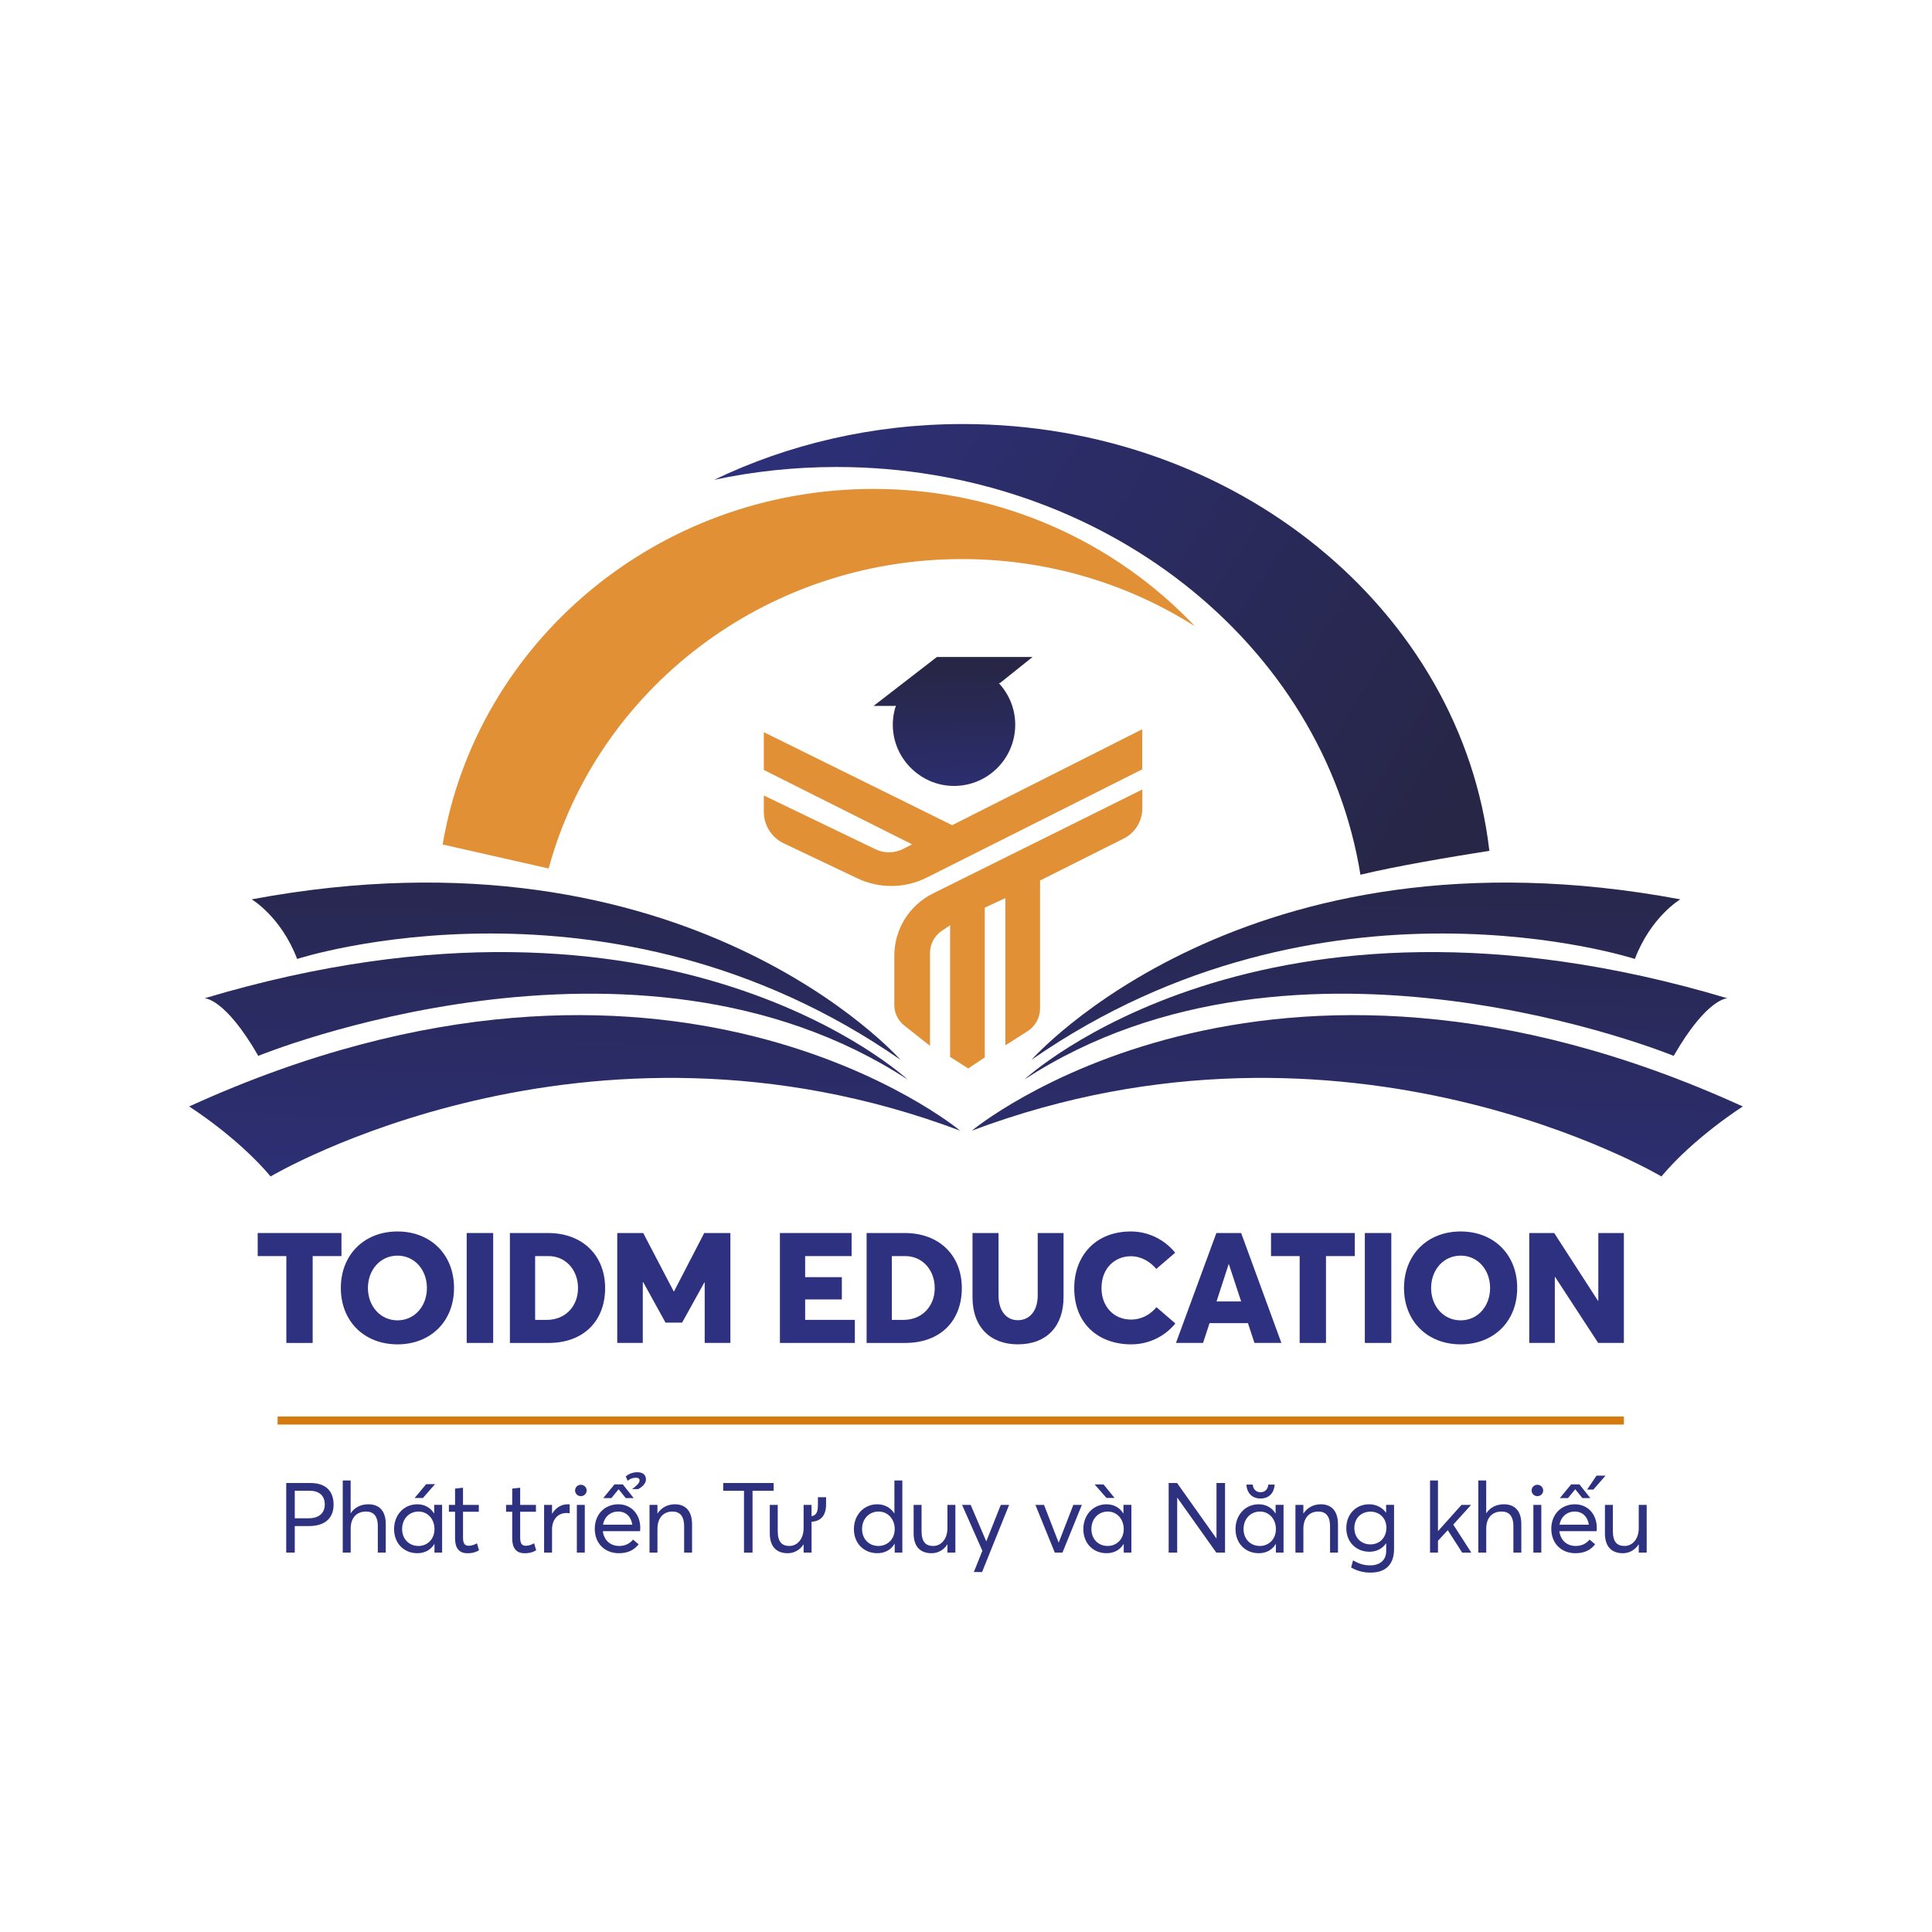 <?xml version="1.0" encoding="utf-8"?>
<!-- Generator: Adobe Illustrator 28.0.0, SVG Export Plug-In . SVG Version: 6.00 Build 0)  -->
<svg version="1.1" id="Layer_1" xmlns="http://www.w3.org/2000/svg" xmlns:xlink="http://www.w3.org/1999/xlink" x="0px" y="0px"
	 viewBox="0 0 1133.86 1133.86" style="enable-background:new 0 0 1133.86 1133.86;" xml:space="preserve">
<style type="text/css">
	.st0{fill:#E19036;}
	.st1{fill:url(#SVGID_1_);}
	.st2{fill:url(#SVGID_00000105398460624273552360000009675380638921048462_);}
	.st3{fill:url(#SVGID_00000176042388487506297810000009569805464712510647_);}
	.st4{fill:url(#SVGID_00000115481569742569458400000006716022789678255746_);}
	.st5{fill:url(#SVGID_00000181058423472143502620000007478710685025605801_);}
	.st6{fill:url(#SVGID_00000116224754573088752190000000363102210390378407_);}
	.st7{fill:url(#SVGID_00000114034981841050456230000004625341779183763374_);}
	.st8{fill:url(#SVGID_00000047035914073812056710000010519822153665244074_);}
	.st9{fill:#2E317F;}
	.st10{fill:none;stroke:#D57A0F;stroke-width:4.731;stroke-miterlimit:10;}
	.st11{fill:url(#SVGID_00000038379996750304843260000004180875489083020222_);}
	.st12{fill:url(#SVGID_00000161628354570787043090000015613557564644921263_);}
	.st13{fill:url(#SVGID_00000072984065484354179500000012672426689939485618_);}
	.st14{fill:url(#SVGID_00000147207145751272755570000011236704125879214004_);}
	.st15{fill:url(#SVGID_00000132087213435013393530000006168520722587836078_);}
	.st16{fill:url(#SVGID_00000161591989620109032760000014864733941700567435_);}
	.st17{fill:url(#SVGID_00000087382090433462212880000000372951811335881388_);}
	.st18{fill:url(#SVGID_00000160879190837612800540000016034362750963667624_);}
	.st19{fill:url(#SVGID_00000091733939912384723750000005855998600357147826_);}
	.st20{fill:url(#SVGID_00000003106851355617965290000008798698889439747980_);}
	.st21{fill:url(#SVGID_00000106833825225479938280000008759333038245019311_);}
	.st22{fill:url(#SVGID_00000173877828665454648090000010497626247537348249_);}
	.st23{fill:url(#SVGID_00000178179720597075803120000002893019839425309353_);}
	.st24{fill:url(#SVGID_00000158715066831502842220000005934094497066848397_);}
	.st25{fill:url(#SVGID_00000048491421228424250210000007126319025869654688_);}
	.st26{fill:url(#SVGID_00000168804761872162116560000006275875697900471702_);}
</style>
<g>
	<g>
		<g>
			<path class="st0" d="M3225.77,549.15v-22.17l110.53,54.58l111.55-56.29v23.54l-126.44,63.51c-12.78,6.42-27.8,6.58-40.72,0.45
				l-43.26-20.56c-7.12-3.38-11.66-10.56-11.66-18.45v-9.61l65.51,31.54c5.15,2.48,11.16,2.4,16.25-0.2l5.23-2.68L3225.77,549.15z"
				/>
			<path class="st0" d="M3447.9,571.69v-11.08l-122.9,61.05c-13.88,6.89-22.65,21.05-22.65,36.55v28.93c0,4.68,2.14,9.1,5.82,12
				l15.12,11.92v-54.49c0-5.21,2.59-10.07,6.9-12.98l4.9-3.31v77.27l10.62,6.78l9.73-6.49v-87.89l12.09-5.6v86.41l13.02-8.3
				c4.57-2.91,7.33-7.96,7.33-13.37v-75.06l49.08-24.62C3443.67,586.06,3447.9,579.2,3447.9,571.69z"/>
		</g>
		<linearGradient id="SVGID_1_" gradientUnits="userSpaceOnUse" x1="3340.047" y1="587.125" x2="3336.592" y2="490.377">
			<stop  offset="0" style="stop-color:#2E317F"/>
			<stop  offset="1" style="stop-color:#272647"/>
		</linearGradient>
		<path class="st1" d="M3364.49,498.06l19-15.2h-56.15l-37.15,28.71h12.24l0.86-0.19c-1.59,4.83-2.22,10.09-1.55,15.59
			c2.12,17.25,16.57,30.7,33.93,31.52c20.63,0.97,37.65-15.47,37.65-35.88c0-9.42-3.66-17.98-9.6-24.38L3364.49,498.06z"/>
	</g>
	<g>
		<g>
			<g>
				
					<linearGradient id="SVGID_00000001648316762825066820000003004857574972913830_" gradientUnits="userSpaceOnUse" x1="3110.313" y1="842.404" x2="3118.655" y2="572.659">
					<stop  offset="0" style="stop-color:#2E317F"/>
					<stop  offset="1" style="stop-color:#272647"/>
				</linearGradient>
				<path style="fill:url(#SVGID_00000001648316762825066820000003004857574972913830_);" d="M3305.95,719.24
					c0,0-124.88-141.99-380.74-94.15c0,0,17.19,10.09,26.68,34.98C2951.89,660.07,3135.05,600.53,3305.95,719.24z"/>
				
					<linearGradient id="SVGID_00000057142407174818041060000009272620907361136009_" gradientUnits="userSpaceOnUse" x1="3099.652" y1="842.074" x2="3107.994" y2="572.329">
					<stop  offset="0" style="stop-color:#2E317F"/>
					<stop  offset="1" style="stop-color:#272647"/>
				</linearGradient>
				<path style="fill:url(#SVGID_00000057142407174818041060000009272620907361136009_);" d="M3310.11,730.8
					c0,0-138.98-129.5-412.56-47.64c0,0,11.89-0.34,31.54,33.79C2929.09,716.95,3149.92,626.27,3310.11,730.8z"/>
				
					<linearGradient id="SVGID_00000122001494276430228220000009064014950849894325_" gradientUnits="userSpaceOnUse" x1="3112.008" y1="842.457" x2="3120.351" y2="572.711">
					<stop  offset="0" style="stop-color:#2E317F"/>
					<stop  offset="1" style="stop-color:#272647"/>
				</linearGradient>
				<path style="fill:url(#SVGID_00000122001494276430228220000009064014950849894325_);" d="M3340.99,760.84
					c0,0-170.98-142.61-452.47-14.19c0,0,28.37,17.92,47.79,41.07C2936.3,787.72,3120.72,677.96,3340.99,760.84z"/>
			</g>
			<g>
				
					<linearGradient id="SVGID_00000034795616596763145530000006421340283007232405_" gradientUnits="userSpaceOnUse" x1="3567.568" y1="856.546" x2="3575.91" y2="586.8">
					<stop  offset="0" style="stop-color:#2E317F"/>
					<stop  offset="1" style="stop-color:#272647"/>
				</linearGradient>
				<path style="fill:url(#SVGID_00000034795616596763145530000006421340283007232405_);" d="M3382.9,719.24
					c0,0,124.88-141.99,380.74-94.15c0,0-17.19,10.09-26.68,34.98C3736.96,660.07,3553.8,600.53,3382.9,719.24z"/>
				
					<linearGradient id="SVGID_00000010287188410006031740000002335886650016920990_" gradientUnits="userSpaceOnUse" x1="3580.38" y1="856.942" x2="3588.723" y2="587.197">
					<stop  offset="0" style="stop-color:#2E317F"/>
					<stop  offset="1" style="stop-color:#272647"/>
				</linearGradient>
				<path style="fill:url(#SVGID_00000010287188410006031740000002335886650016920990_);" d="M3378.74,730.8
					c0,0,138.98-129.5,412.56-47.64c0,0-11.89-0.34-31.54,33.79C3759.76,716.95,3538.93,626.27,3378.74,730.8z"/>
				
					<linearGradient id="SVGID_00000061462792936404027930000012424565540672327078_" gradientUnits="userSpaceOnUse" x1="3570.914" y1="856.65" x2="3579.256" y2="586.904">
					<stop  offset="0" style="stop-color:#2E317F"/>
					<stop  offset="1" style="stop-color:#272647"/>
				</linearGradient>
				<path style="fill:url(#SVGID_00000061462792936404027930000012424565540672327078_);" d="M3347.86,760.84
					c0,0,170.98-142.61,452.47-14.19c0,0-28.37,17.92-47.79,41.07C3752.54,787.72,3568.12,677.96,3347.86,760.84z"/>
			</g>
		</g>
		<g>
			<path class="st0" d="M3342.06,425.39c50.45,0,97.42,14.49,136.74,39.46c-46.84-49.56-114.02-80.63-188.63-80.63
				c-127.26,0-232.84,90.29-252.9,208.68l62.21,14.08C3127.93,502.44,3225.73,425.39,3342.06,425.39z"/>
			
				<linearGradient id="SVGID_00000096061166605053971890000006142081266071588020_" gradientUnits="userSpaceOnUse" x1="3200.686" y1="288.975" x2="3633.107" y2="559.424">
				<stop  offset="0" style="stop-color:#2E317F"/>
				<stop  offset="1" style="stop-color:#272647"/>
			</linearGradient>
			<path style="fill:url(#SVGID_00000096061166605053971890000006142081266071588020_);" d="M3342.56,346.14
				c-52.76,0-102.44,11.85-145.95,32.74c23.07-4.92,47.12-7.53,71.85-7.53c156.34,0,285.7,103.97,307.46,239.3
				c20.59-5.04,54.34-10.68,75.66-14.04C3635.32,455.87,3503.17,346.14,3342.56,346.14z"/>
		</g>
	</g>
</g>
<g>
	<path class="st9" d="M168.05,737.18h-16.81v-13.54h49.16v13.54h-16.9v50.98h-15.45V737.18z"/>
	<path class="st9" d="M200.03,755.9c0-19.45,13.63-33.17,33.26-33.17c19.26,0,33.17,13.36,33.17,33.17
		c0,19.72-13.9,33.08-33.17,33.08C213.66,788.97,200.03,775.34,200.03,755.9z M250.55,755.9c0-10.72-7.27-18.99-17.26-18.99
		c-10.18,0-17.36,8.45-17.36,18.99c0,10.54,7.18,18.99,17.36,18.99C243.28,774.89,250.55,766.62,250.55,755.9z"/>
	<path class="st9" d="M273.9,723.64h15.54v64.51H273.9V723.64z"/>
	<path class="st9" d="M299.26,723.64h22.35c20.44,0,33.53,13.27,33.53,32.35c0,18.99-12.36,32.17-33.26,32.17h-22.63V723.64z
		 M320.88,774.62c11.09,0,18.35-8.18,18.35-18.63c0-10.81-7.36-18.81-17.26-18.81h-7.91v37.44H320.88z"/>
	<path class="st9" d="M362.22,723.64h15.27l17.9,34.26h0.18l17.72-34.26h15.36v64.51h-15.08v-35.53h-0.18l-13.08,23.62h-9.72
		l-13.08-23.72h-0.27v35.62h-14.99V723.64z"/>
	<path class="st9" d="M457.72,723.64h42.07v13.54h-27.26v12.36h21.54v13.08h-21.54v11.99h29.17v13.54h-43.98V723.64z"/>
	<path class="st9" d="M508.6,723.64h22.35c20.44,0,33.53,13.27,33.53,32.35c0,18.99-12.36,32.17-33.26,32.17H508.6V723.64z
		 M530.23,774.62c11.09,0,18.35-8.18,18.35-18.63c0-10.81-7.36-18.81-17.26-18.81h-7.91v37.44H530.23z"/>
	<path class="st9" d="M570.75,761.26v-37.62h15.27v36.71c0,7.91,3.82,14.45,11.36,14.45c6.72,0,11.63-5.27,11.63-14.45v-36.71h15.17
		v37.62c0,16.81-9.63,27.71-26.81,27.71C581.48,788.97,570.75,779.16,570.75,761.26z"/>
	<path class="st9" d="M630.45,755.99c0-18.45,11.99-33.26,33.26-33.26c9.09,0,18.9,3.82,25.99,12.45l-11.09,9.54
		c-3.45-4.09-8.63-7.45-14.9-7.45c-9.36,0-17.26,6.91-17.26,18.72c0,10.36,6.81,18.45,17.36,18.45c6,0,11.18-2.82,14.9-7.27
		l11.09,9.54c-5.54,6.81-14.54,12.27-25.99,12.27C645.26,788.97,630.45,777.43,630.45,755.99z"/>
	<path class="st9" d="M713.87,723.64h14.54l23.62,64.51h-15.81l-3.82-11.63h-22.53l-3.82,11.63h-15.9L713.87,723.64z M728.4,763.8
		L721.23,742h-0.18l-7.09,21.81H728.4z"/>
	<path class="st9" d="M762.75,737.18h-16.81v-13.54h49.16v13.54h-16.9v50.98h-15.45V737.18z"/>
	<path class="st9" d="M801,723.64h15.54v64.51H801V723.64z"/>
	<path class="st9" d="M823.99,755.9c0-19.45,13.63-33.17,33.26-33.17c19.26,0,33.17,13.36,33.17,33.17
		c0,19.72-13.9,33.08-33.17,33.08C837.62,788.97,823.99,775.34,823.99,755.9z M874.51,755.9c0-10.72-7.27-18.99-17.26-18.99
		c-10.18,0-17.36,8.45-17.36,18.99c0,10.54,7.18,18.99,17.36,18.99C867.24,774.89,874.51,766.62,874.51,755.9z"/>
	<path class="st9" d="M897.5,723.64h14.63l25.72,39.8l0.18-0.09v-39.71h14.99v64.51h-15.08l-25.26-38.71h-0.18v38.71H897.5V723.64z"
		/>
</g>
<g>
	<path class="st9" d="M167.99,870.36h14.27c9.55,0,13.52,5.41,13.52,12.66c0,8.63-5.87,12.6-14.39,12.6h-8.4v15.59h-5.01V870.36z
		 M180.93,891.07c6.79,0,9.67-3.45,9.67-8.17c0-5.24-3.4-8-8.86-8h-8.75v16.17H180.93z"/>
	<path class="st9" d="M201.13,868.86h4.66v19.22h0.06c2.19-3.34,5.87-5.24,10.36-5.24c6.04,0,10.19,3.57,10.19,11.57v16.8h-4.66
		v-15.48c0-6.33-2.82-8.63-6.9-8.63c-5.58,0-9.03,3.68-9.03,10.01v14.1h-4.66V868.86z"/>
	<path class="st9" d="M231.28,897.4c0-8.29,5.7-14.56,13.64-14.56c4.14,0,7.77,1.96,9.78,5.35l0.11-0.06v-4.95h4.66v28.02h-4.49
		v-5.06h-0.06c-2.01,3.34-5.47,5.41-10.01,5.41C237.21,911.56,231.28,905.92,231.28,897.4z M254.99,897.4
		c0-5.75-3.86-10.3-9.38-10.3c-5.29,0-9.61,4.09-9.61,10.3c0,5.64,3.86,9.9,9.61,9.9C250.79,907.3,254.99,903.33,254.99,897.4z
		 M250.1,871.05l5.24-0.06l-7.14,8.17h-4.89L250.1,871.05z"/>
	<path class="st9" d="M267.07,902.87v-15.65h-3.62v-4.03h3.62v-9.55l4.66-0.52v10.07H281v4.03h-9.26v14.96c0,3.4,0.75,5.01,3.4,5.01
		c1.67,0,3.39-0.69,4.78-1.44l1.21,4.09c-1.55,0.92-3.45,1.73-6.79,1.73C269.37,911.56,267.07,908.51,267.07,902.87z"/>
	<path class="st9" d="M300.62,902.87v-15.65h-3.62v-4.03h3.62v-9.55l4.66-0.52v10.07h9.26v4.03h-9.26v14.96
		c0,3.4,0.75,5.01,3.4,5.01c1.67,0,3.39-0.69,4.78-1.44l1.21,4.09c-1.55,0.92-3.45,1.73-6.79,1.73
		C302.92,911.56,300.62,908.51,300.62,902.87z"/>
	<path class="st9" d="M319.32,883.19h4.66v5.12h0.12c2.01-3.39,5.24-5.47,9.09-5.47c0.4,0,0.75,0,1.15,0.06v5.18
		c-0.69-0.06-1.38-0.12-1.84-0.12c-5.35,0-8.52,4.09-8.52,9.72v13.52h-4.66V883.19z"/>
	<path class="st9" d="M337.5,874.73c0-1.84,1.5-3.34,3.4-3.34s3.4,1.5,3.4,3.34s-1.5,3.34-3.4,3.34S337.5,876.57,337.5,874.73z
		 M338.54,883.19h4.66v28.02h-4.66V883.19z"/>
	<path class="st9" d="M375.77,896.71c0,0.75-0.11,1.55-0.11,1.9h-21.87c0.63,5.24,4.32,8.69,9.61,8.69c3.74,0,6.39-1.61,8.11-3.74
		l3.28,2.76c-2.42,3.11-5.93,5.24-11.57,5.24c-8.29,0-14.16-5.75-14.16-14.33c0-8.46,5.81-14.39,13.81-14.39
		C370.53,882.85,375.77,888.72,375.77,896.71z M353.9,894.81h17.2c-0.69-4.6-3.68-7.71-8.29-7.71
		C358.33,887.1,354.77,890.04,353.9,894.81z M358.79,879.22h-4.78l6.62-8.06h4.89l6.39,8.06h-4.66l-4.14-5.12h-0.12L358.79,879.22z
		 M379.1,868.29c0,2.7-2.88,4.78-4.55,5.64h-3.62c2.42-1.73,4.49-3.57,4.43-5.12c0-1.15-0.86-1.55-2.19-1.55
		c-1.67,0-3.22,0.46-4.83,1.78l-1.09-2.59c1.32-1.15,3.74-2.42,6.9-2.42C376.92,864.03,379.1,865.3,379.1,868.29z"/>
	<path class="st9" d="M381.18,883.19h4.66v5.06h0.06c2.19-3.4,5.87-5.41,10.19-5.41c6.04,0,10.07,3.74,10.07,11.74v16.63h-4.66
		v-15.31c0-6.56-2.82-8.8-6.9-8.8c-5.29,0-8.75,3.8-8.75,10.13v13.98h-4.66V883.19z"/>
	<path class="st9" d="M436.64,874.91h-12.2v-4.55h29.58v4.55h-12.37v36.31h-5.01V874.91z"/>
	<path class="st9" d="M484.81,878.7v4.2c0,6.44-2.99,9.9-8.52,10.18v18.13h-4.66v-4.83h-0.06c-2.13,3.34-5.58,5.18-9.26,5.18
		c-6.44,0-10.53-3.68-10.53-11.68v-16.69h4.66v15.36c0,6.33,2.42,8.75,6.85,8.75c4.49,0,8.34-3.86,8.34-10.53v-13.58h4.66v6.67
		c3.22-0.63,3.74-3.05,3.74-7.19v-3.97H484.81z"/>
	<path class="st9" d="M501.15,897.4c0-8.29,5.81-14.56,13.69-14.56c4.26,0,7.88,1.96,10.01,5.35h0.06v-19.33h4.66v42.35h-4.49v-5.18
		h-0.06c-2.01,3.4-5.58,5.52-10.13,5.52C507.13,911.56,501.15,905.92,501.15,897.4z M525.09,897.4c0-5.75-3.85-10.3-9.49-10.3
		c-5.35,0-9.67,4.09-9.67,10.3c0,5.64,3.91,9.9,9.61,9.9C520.83,907.3,525.09,903.33,525.09,897.4z"/>
	<path class="st9" d="M536.19,899.88v-16.69h4.66v15.36c0,6.33,2.42,8.75,6.85,8.75c4.49,0,8.34-3.86,8.34-10.53v-13.58h4.66v28.02
		h-4.66v-4.83h-0.06c-2.13,3.34-5.58,5.18-9.26,5.18C540.28,911.56,536.19,907.88,536.19,899.88z"/>
	<path class="st9" d="M576.53,910.12l-11.91-26.93h5.06l9.09,21.29h0.12l8.46-21.29h4.89l-15.88,39.42h-4.83L576.53,910.12z"/>
	<path class="st9" d="M607.66,883.19h5.06l8.57,22.1h0.06l8.57-22.1h5.01l-11.39,28.02h-4.49L607.66,883.19z"/>
	<path class="st9" d="M635.8,897.4c0-8.29,5.7-14.56,13.64-14.56c4.14,0,7.77,1.96,9.78,5.35l0.11-0.06v-4.95h4.66v28.02h-4.49
		v-5.06h-0.06c-2.01,3.34-5.47,5.41-10.01,5.41C641.72,911.56,635.8,905.92,635.8,897.4z M659.5,897.4c0-5.75-3.86-10.3-9.38-10.3
		c-5.29,0-9.61,4.09-9.61,10.3c0,5.64,3.86,9.9,9.61,9.9C655.3,907.3,659.5,903.33,659.5,897.4z M642.41,871.17l5.29,0.06l6.39,7.88
		h-4.72L642.41,871.17z"/>
	<path class="st9" d="M685.86,870.36h4.95l23.07,32.51h0.06v-32.51h5.01v40.85h-5.12l-22.84-32.17h-0.11v32.17h-5.01V870.36z"/>
	<path class="st9" d="M725.1,897.4c0-8.29,5.7-14.56,13.64-14.56c4.14,0,7.77,1.96,9.78,5.35l0.11-0.06v-4.95h4.66v28.02h-4.49
		v-5.06h-0.06c-2.01,3.34-5.47,5.41-10.01,5.41C731.03,911.56,725.1,905.92,725.1,897.4z M748.81,897.4c0-5.75-3.86-10.3-9.38-10.3
		c-5.29,0-9.61,4.09-9.61,10.3c0,5.64,3.86,9.9,9.61,9.9C744.61,907.3,748.81,903.33,748.81,897.4z M731.49,871.28h3.74
		c0.11,2.42,1.78,4.49,4.55,4.49c2.82,0,4.43-2.07,4.55-4.49h3.74c-0.35,5.12-3.45,8.17-8.29,8.17S731.83,876.4,731.49,871.28z"/>
	<path class="st9" d="M760.26,883.19h4.66v5.06h0.06c2.19-3.4,5.87-5.41,10.19-5.41c6.04,0,10.07,3.74,10.07,11.74v16.63h-4.66
		v-15.31c0-6.56-2.82-8.8-6.9-8.8c-5.29,0-8.75,3.8-8.75,10.13v13.98h-4.66V883.19z"/>
	<path class="st9" d="M792.94,919.9l1.15-4.14c3.22,1.84,6.04,2.93,10.07,2.93c6.33,0,9.38-3.68,9.38-8.4v-4.49h-0.12
		c-2.07,2.99-5.41,4.89-9.72,4.89c-7.65,0-13.58-5.52-13.58-13.87c0-8,5.52-13.98,13.41-13.98c3.97,0,7.6,1.78,9.84,4.83h0.12v-4.49
		h4.66v25.95c0,8.06-4.03,13.81-13.81,13.81C800.13,922.95,796.28,921.92,792.94,919.9z M813.66,896.6c0-5.64-4.09-9.44-9.32-9.44
		c-5.7,0-9.49,4.09-9.49,9.55c0,5.93,4.14,9.67,9.44,9.67C809.91,906.38,813.66,902.18,813.66,896.6z"/>
	<path class="st9" d="M839.26,868.86h4.66v29.63l0.06,0.06l13.75-15.36h5.64l-10.47,11.57l10.59,16.46h-5.35l-8.46-13.18l-5.75,6.21
		v6.96h-4.66V868.86z"/>
	<path class="st9" d="M867.57,868.86h4.66v19.22h0.06c2.19-3.34,5.87-5.24,10.36-5.24c6.04,0,10.19,3.57,10.19,11.57v16.8h-4.66
		v-15.48c0-6.33-2.82-8.63-6.9-8.63c-5.58,0-9.03,3.68-9.03,10.01v14.1h-4.66V868.86z"/>
	<path class="st9" d="M898.87,874.73c0-1.84,1.5-3.34,3.4-3.34s3.4,1.5,3.4,3.34s-1.5,3.34-3.4,3.34S898.87,876.57,898.87,874.73z
		 M899.91,883.19h4.66v28.02h-4.66V883.19z"/>
	<path class="st9" d="M937.14,896.71c0,0.75-0.11,1.55-0.11,1.9h-21.87c0.63,5.24,4.32,8.69,9.61,8.69c3.74,0,6.39-1.61,8.11-3.74
		l3.28,2.76c-2.42,3.11-5.93,5.24-11.57,5.24c-8.29,0-14.16-5.75-14.16-14.33c0-8.46,5.81-14.39,13.81-14.39
		C931.9,882.85,937.14,888.72,937.14,896.71z M915.27,894.81h17.2c-0.69-4.6-3.68-7.71-8.29-7.71
		C919.7,887.1,916.14,890.04,915.27,894.81z M920.22,879.22h-4.78l6.62-8.06h4.89l6.39,8.06h-4.66l-4.14-5.12h-0.12L920.22,879.22z
		 M935.12,874.21h-3.68l5.52-8.17h5.29L935.12,874.21z"/>
	<path class="st9" d="M941.91,899.88v-16.69h4.66v15.36c0,6.33,2.42,8.75,6.85,8.75c4.49,0,8.34-3.86,8.34-10.53v-13.58h4.66v28.02
		h-4.66v-4.83h-0.06c-2.13,3.34-5.58,5.18-9.26,5.18C946,911.56,941.91,907.88,941.91,899.88z"/>
</g>
<line class="st10" x1="162.92" y1="833.69" x2="953.02" y2="833.69"/>
<g>
	<g>
		<path class="st0" d="M448.27,451.87V429.7l110.53,54.58l111.55-56.29v23.54l-126.44,63.51c-12.78,6.42-27.8,6.58-40.71,0.45
			l-43.26-20.56c-7.12-3.38-11.66-10.56-11.66-18.45v-9.61l65.51,31.54c5.15,2.48,11.16,2.4,16.25-0.2l5.23-2.68L448.27,451.87z"/>
		<path class="st0" d="M670.41,474.41v-11.08l-122.9,61.05c-13.88,6.89-22.65,21.05-22.65,36.55v28.93c0,4.68,2.14,9.1,5.82,12
			l15.12,11.92V559.3c0-5.21,2.59-10.07,6.9-12.98l4.9-3.31v77.27l10.62,6.78l9.73-6.49v-87.89l12.09-5.6v86.41l13.02-8.3
			c4.57-2.91,7.33-7.96,7.33-13.37v-75.06l49.08-24.62C666.17,488.78,670.41,481.92,670.41,474.41z"/>
	</g>
	
		<linearGradient id="SVGID_00000170258500425696446790000010045713955867056550_" gradientUnits="userSpaceOnUse" x1="562.552" y1="489.846" x2="559.097" y2="393.098">
		<stop  offset="0" style="stop-color:#2E317F"/>
		<stop  offset="1" style="stop-color:#272647"/>
	</linearGradient>
	<path style="fill:url(#SVGID_00000170258500425696446790000010045713955867056550_);" d="M586.99,400.78l19-15.2h-56.15
		l-37.15,28.71h12.24l0.86-0.19c-1.59,4.83-2.22,10.09-1.55,15.59c2.12,17.25,16.57,30.7,33.93,31.52
		c20.63,0.97,37.65-15.47,37.65-35.88c0-9.42-3.66-17.98-9.6-24.38L586.99,400.78z"/>
</g>
<g>
	<g>
		<g>
			
				<linearGradient id="SVGID_00000152262186907059665950000016812989572225730204_" gradientUnits="userSpaceOnUse" x1="332.818" y1="745.125" x2="341.161" y2="475.379">
				<stop  offset="0" style="stop-color:#2E317F"/>
				<stop  offset="1" style="stop-color:#272647"/>
			</linearGradient>
			<path style="fill:url(#SVGID_00000152262186907059665950000016812989572225730204_);" d="M528.45,621.96
				c0,0-124.88-141.99-380.74-94.15c0,0,17.19,10.09,26.68,34.98C174.39,562.79,357.55,503.25,528.45,621.96z"/>
			
				<linearGradient id="SVGID_00000003786842107431169960000003523282072941951894_" gradientUnits="userSpaceOnUse" x1="322.157" y1="744.795" x2="330.5" y2="475.049">
				<stop  offset="0" style="stop-color:#2E317F"/>
				<stop  offset="1" style="stop-color:#272647"/>
			</linearGradient>
			<path style="fill:url(#SVGID_00000003786842107431169960000003523282072941951894_);" d="M532.61,633.52
				c0,0-138.98-129.5-412.56-47.64c0,0,11.89-0.34,31.54,33.79C151.6,619.67,372.42,528.99,532.61,633.52z"/>
			
				<linearGradient id="SVGID_00000109005147226285682380000013148057457238883201_" gradientUnits="userSpaceOnUse" x1="334.513" y1="745.177" x2="342.856" y2="475.432">
				<stop  offset="0" style="stop-color:#2E317F"/>
				<stop  offset="1" style="stop-color:#272647"/>
			</linearGradient>
			<path style="fill:url(#SVGID_00000109005147226285682380000013148057457238883201_);" d="M563.49,663.56
				c0,0-170.98-142.61-452.47-14.19c0,0,28.37,17.92,47.79,41.07C158.81,690.44,343.23,580.68,563.49,663.56z"/>
		</g>
		<g>
			
				<linearGradient id="SVGID_00000147189390981582692640000006631270339351273360_" gradientUnits="userSpaceOnUse" x1="790.073" y1="759.267" x2="798.415" y2="489.521">
				<stop  offset="0" style="stop-color:#2E317F"/>
				<stop  offset="1" style="stop-color:#272647"/>
			</linearGradient>
			<path style="fill:url(#SVGID_00000147189390981582692640000006631270339351273360_);" d="M605.41,621.96
				c0,0,124.88-141.99,380.74-94.15c0,0-17.19,10.09-26.68,34.98C959.47,562.79,776.3,503.25,605.41,621.96z"/>
			
				<linearGradient id="SVGID_00000110452092357733295030000017760523818596118189_" gradientUnits="userSpaceOnUse" x1="802.885" y1="759.663" x2="811.228" y2="489.917">
				<stop  offset="0" style="stop-color:#2E317F"/>
				<stop  offset="1" style="stop-color:#272647"/>
			</linearGradient>
			<path style="fill:url(#SVGID_00000110452092357733295030000017760523818596118189_);" d="M601.24,633.52
				c0,0,138.98-129.5,412.56-47.64c0,0-11.89-0.34-31.54,33.79C982.26,619.67,761.43,528.99,601.24,633.52z"/>
			
				<linearGradient id="SVGID_00000107557003790423821560000016752098326484902023_" gradientUnits="userSpaceOnUse" x1="793.419" y1="759.37" x2="801.761" y2="489.624">
				<stop  offset="0" style="stop-color:#2E317F"/>
				<stop  offset="1" style="stop-color:#272647"/>
			</linearGradient>
			<path style="fill:url(#SVGID_00000107557003790423821560000016752098326484902023_);" d="M570.37,663.56
				c0,0,170.98-142.61,452.47-14.19c0,0-28.37,17.92-47.79,41.07C975.05,690.44,790.63,580.68,570.37,663.56z"/>
		</g>
	</g>
	<g>
		<path class="st0" d="M564.57,328.11c50.45,0,97.42,14.49,136.74,39.46c-46.84-49.56-114.02-80.63-188.63-80.63
			c-127.26,0-232.84,90.29-252.9,208.68l62.21,14.08C350.43,405.16,448.24,328.11,564.57,328.11z"/>
		
			<linearGradient id="SVGID_00000011022470102176891640000004924239831486315957_" gradientUnits="userSpaceOnUse" x1="423.191" y1="191.695" x2="855.612" y2="462.144">
			<stop  offset="0" style="stop-color:#2E317F"/>
			<stop  offset="1" style="stop-color:#272647"/>
		</linearGradient>
		<path style="fill:url(#SVGID_00000011022470102176891640000004924239831486315957_);" d="M565.06,248.86
			c-52.76,0-102.44,11.85-145.95,32.74c23.07-4.92,47.12-7.53,71.85-7.53c156.34,0,285.7,103.97,307.46,239.3
			c20.59-5.04,54.34-10.68,75.66-14.04C857.82,358.59,725.68,248.86,565.06,248.86z"/>
	</g>
</g>
<g>
	<path class="st9" d="M1634.72,737.18h-16.81v-13.54h49.16v13.54h-16.9v50.98h-15.45V737.18z"/>
	<path class="st9" d="M1666.7,755.9c0-19.45,13.63-33.17,33.26-33.17c19.26,0,33.17,13.36,33.17,33.17
		c0,19.72-13.9,33.08-33.17,33.08C1680.33,788.97,1666.7,775.34,1666.7,755.9z M1717.23,755.9c0-10.72-7.27-18.99-17.26-18.99
		c-10.18,0-17.36,8.45-17.36,18.99c0,10.54,7.18,18.99,17.36,18.99C1709.96,774.89,1717.23,766.62,1717.23,755.9z"/>
	<path class="st9" d="M1740.58,723.64h15.54v64.51h-15.54V723.64z"/>
	<path class="st9" d="M1765.93,723.64h22.35c20.44,0,33.53,13.27,33.53,32.35c0,18.99-12.36,32.17-33.26,32.17h-22.63V723.64z
		 M1787.55,774.62c11.09,0,18.35-8.18,18.35-18.63c0-10.81-7.36-18.81-17.26-18.81h-7.91v37.44H1787.55z"/>
	<path class="st9" d="M1828.9,723.64h15.27l17.9,34.26h0.18l17.72-34.26h15.36v64.51h-15.08v-35.53h-0.18l-13.08,23.62h-9.72
		l-13.08-23.72h-0.27v35.62h-14.99V723.64z"/>
	<path class="st9" d="M1924.39,723.64h42.07v13.54h-27.26v12.36h21.54v13.08h-21.54v11.99h29.17v13.54h-43.98V723.64z"/>
	<path class="st9" d="M1975.28,723.64h22.35c20.44,0,33.53,13.27,33.53,32.35c0,18.99-12.36,32.17-33.26,32.17h-22.63V723.64z
		 M1996.9,774.62c11.09,0,18.35-8.18,18.35-18.63c0-10.81-7.36-18.81-17.26-18.81h-7.91v37.44H1996.9z"/>
	<path class="st9" d="M2037.43,761.26v-37.62h15.27v36.71c0,7.91,3.82,14.45,11.36,14.45c6.72,0,11.63-5.27,11.63-14.45v-36.71
		h15.17v37.62c0,16.81-9.63,27.71-26.81,27.71C2048.15,788.97,2037.43,779.16,2037.43,761.26z"/>
	<path class="st9" d="M2097.12,755.99c0-18.45,11.99-33.26,33.26-33.26c9.09,0,18.9,3.82,25.99,12.45l-11.09,9.54
		c-3.45-4.09-8.63-7.45-14.9-7.45c-9.36,0-17.26,6.91-17.26,18.72c0,10.36,6.81,18.45,17.36,18.45c6,0,11.18-2.82,14.9-7.27
		l11.09,9.54c-5.54,6.81-14.54,12.27-25.99,12.27C2111.94,788.97,2097.12,777.43,2097.12,755.99z"/>
	<path class="st9" d="M2180.54,723.64h14.54l23.62,64.51h-15.81l-3.82-11.63h-22.53l-3.82,11.63h-15.9L2180.54,723.64z
		 M2195.08,763.8L2187.9,742h-0.18l-7.09,21.81H2195.08z"/>
	<path class="st9" d="M2229.42,737.18h-16.81v-13.54h49.16v13.54h-16.9v50.98h-15.45V737.18z"/>
	<path class="st9" d="M2267.68,723.64h15.54v64.51h-15.54V723.64z"/>
	<path class="st9" d="M2290.66,755.9c0-19.45,13.63-33.17,33.26-33.17c19.26,0,33.17,13.36,33.17,33.17
		c0,19.72-13.9,33.08-33.17,33.08C2304.29,788.97,2290.66,775.34,2290.66,755.9z M2341.19,755.9c0-10.72-7.27-18.99-17.26-18.99
		c-10.18,0-17.36,8.45-17.36,18.99c0,10.54,7.18,18.99,17.36,18.99C2333.92,774.89,2341.19,766.62,2341.19,755.9z"/>
	<path class="st9" d="M2364.17,723.64h14.63l25.72,39.8l0.18-0.09v-39.71h14.99v64.51h-15.08l-25.26-38.71h-0.18v38.71h-14.99
		V723.64z"/>
</g>
<g>
	<g>
		<path class="st0" d="M1914.94,451.87V429.7l110.53,54.58l111.55-56.29v23.54l-126.44,63.51c-12.78,6.42-27.8,6.58-40.71,0.45
			l-43.26-20.56c-7.12-3.38-11.66-10.56-11.66-18.45v-9.61l65.51,31.54c5.15,2.48,11.16,2.4,16.25-0.2l5.23-2.68L1914.94,451.87z"/>
		<path class="st0" d="M2137.08,474.41v-11.08l-122.9,61.05c-13.88,6.89-22.65,21.05-22.65,36.55v28.93c0,4.68,2.14,9.1,5.82,12
			l15.12,11.92V559.3c0-5.21,2.59-10.07,6.9-12.98l4.9-3.31v77.27l10.62,6.78l9.73-6.49v-87.89l12.09-5.6v86.41l13.02-8.3
			c4.57-2.91,7.33-7.96,7.33-13.37v-75.06l49.08-24.62C2132.85,488.78,2137.08,481.92,2137.08,474.41z"/>
	</g>
	
		<linearGradient id="SVGID_00000072988155704912044210000012567496600752325026_" gradientUnits="userSpaceOnUse" x1="2029.224" y1="489.846" x2="2025.769" y2="393.098">
		<stop  offset="0" style="stop-color:#2E317F"/>
		<stop  offset="1" style="stop-color:#272647"/>
	</linearGradient>
	<path style="fill:url(#SVGID_00000072988155704912044210000012567496600752325026_);" d="M2053.67,400.78l19-15.2h-56.15
		l-37.15,28.71h12.24l0.86-0.19c-1.59,4.83-2.22,10.09-1.55,15.59c2.12,17.25,16.57,30.7,33.93,31.52
		c20.63,0.97,37.65-15.47,37.65-35.88c0-9.42-3.66-17.98-9.6-24.38L2053.67,400.78z"/>
</g>
<g>
	<g>
		<g>
			
				<linearGradient id="SVGID_00000005950230315563975570000014076830994325241787_" gradientUnits="userSpaceOnUse" x1="1799.49" y1="745.125" x2="1807.833" y2="475.379">
				<stop  offset="0" style="stop-color:#2E317F"/>
				<stop  offset="1" style="stop-color:#272647"/>
			</linearGradient>
			<path style="fill:url(#SVGID_00000005950230315563975570000014076830994325241787_);" d="M1995.12,621.96
				c0,0-124.88-141.99-380.74-94.15c0,0,17.19,10.09,26.68,34.98C1641.06,562.79,1824.23,503.25,1995.12,621.96z"/>
			
				<linearGradient id="SVGID_00000111881116164702671430000014548000857239241111_" gradientUnits="userSpaceOnUse" x1="1788.829" y1="744.795" x2="1797.172" y2="475.049">
				<stop  offset="0" style="stop-color:#2E317F"/>
				<stop  offset="1" style="stop-color:#272647"/>
			</linearGradient>
			<path style="fill:url(#SVGID_00000111881116164702671430000014548000857239241111_);" d="M1999.29,633.52
				c0,0-138.98-129.5-412.56-47.64c0,0,11.89-0.34,31.54,33.79C1618.27,619.67,1839.1,528.99,1999.29,633.52z"/>
			
				<linearGradient id="SVGID_00000127728013098950160130000009736895808026105020_" gradientUnits="userSpaceOnUse" x1="1801.185" y1="745.177" x2="1809.528" y2="475.432">
				<stop  offset="0" style="stop-color:#2E317F"/>
				<stop  offset="1" style="stop-color:#272647"/>
			</linearGradient>
			<path style="fill:url(#SVGID_00000127728013098950160130000009736895808026105020_);" d="M2030.16,663.56
				c0,0-170.98-142.61-452.47-14.19c0,0,28.37,17.92,47.79,41.07C1625.48,690.44,1809.9,580.68,2030.16,663.56z"/>
		</g>
		<g>
			
				<linearGradient id="SVGID_00000146462867871903155870000007676487073764554924_" gradientUnits="userSpaceOnUse" x1="2256.745" y1="759.267" x2="2265.088" y2="489.521">
				<stop  offset="0" style="stop-color:#2E317F"/>
				<stop  offset="1" style="stop-color:#272647"/>
			</linearGradient>
			<path style="fill:url(#SVGID_00000146462867871903155870000007676487073764554924_);" d="M2072.08,621.96
				c0,0,124.88-141.99,380.74-94.15c0,0-17.19,10.09-26.68,34.98C2426.14,562.79,2242.98,503.25,2072.08,621.96z"/>
			
				<linearGradient id="SVGID_00000134940578406233302460000009475376659800230803_" gradientUnits="userSpaceOnUse" x1="2269.557" y1="759.663" x2="2277.9" y2="489.917">
				<stop  offset="0" style="stop-color:#2E317F"/>
				<stop  offset="1" style="stop-color:#272647"/>
			</linearGradient>
			<path style="fill:url(#SVGID_00000134940578406233302460000009475376659800230803_);" d="M2067.92,633.52
				c0,0,138.98-129.5,412.56-47.64c0,0-11.89-0.34-31.54,33.79C2448.93,619.67,2228.11,528.99,2067.92,633.52z"/>
			
				<linearGradient id="SVGID_00000130634799004197214450000008824226366082843264_" gradientUnits="userSpaceOnUse" x1="2260.091" y1="759.37" x2="2268.434" y2="489.624">
				<stop  offset="0" style="stop-color:#2E317F"/>
				<stop  offset="1" style="stop-color:#272647"/>
			</linearGradient>
			<path style="fill:url(#SVGID_00000130634799004197214450000008824226366082843264_);" d="M2037.04,663.56
				c0,0,170.98-142.61,452.47-14.19c0,0-28.37,17.92-47.79,41.07C2441.72,690.44,2257.3,580.68,2037.04,663.56z"/>
		</g>
	</g>
	<g>
		<path class="st0" d="M2031.24,328.11c50.45,0,97.42,14.49,136.74,39.46c-46.84-49.56-114.02-80.63-188.63-80.63
			c-127.26,0-232.84,90.29-252.9,208.68l62.21,14.08C1817.11,405.16,1914.91,328.11,2031.24,328.11z"/>
		
			<linearGradient id="SVGID_00000067200700847488818570000009324305545941039012_" gradientUnits="userSpaceOnUse" x1="1889.863" y1="191.695" x2="2322.284" y2="462.144">
			<stop  offset="0" style="stop-color:#2E317F"/>
			<stop  offset="1" style="stop-color:#272647"/>
		</linearGradient>
		<path style="fill:url(#SVGID_00000067200700847488818570000009324305545941039012_);" d="M2031.74,248.86
			c-52.76,0-102.44,11.85-145.95,32.74c23.07-4.92,47.12-7.53,71.85-7.53c156.34,0,285.7,103.97,307.46,239.3
			c20.59-5.04,54.34-10.68,75.66-14.04C2324.5,358.59,2192.35,248.86,2031.74,248.86z"/>
	</g>
</g>
</svg>
